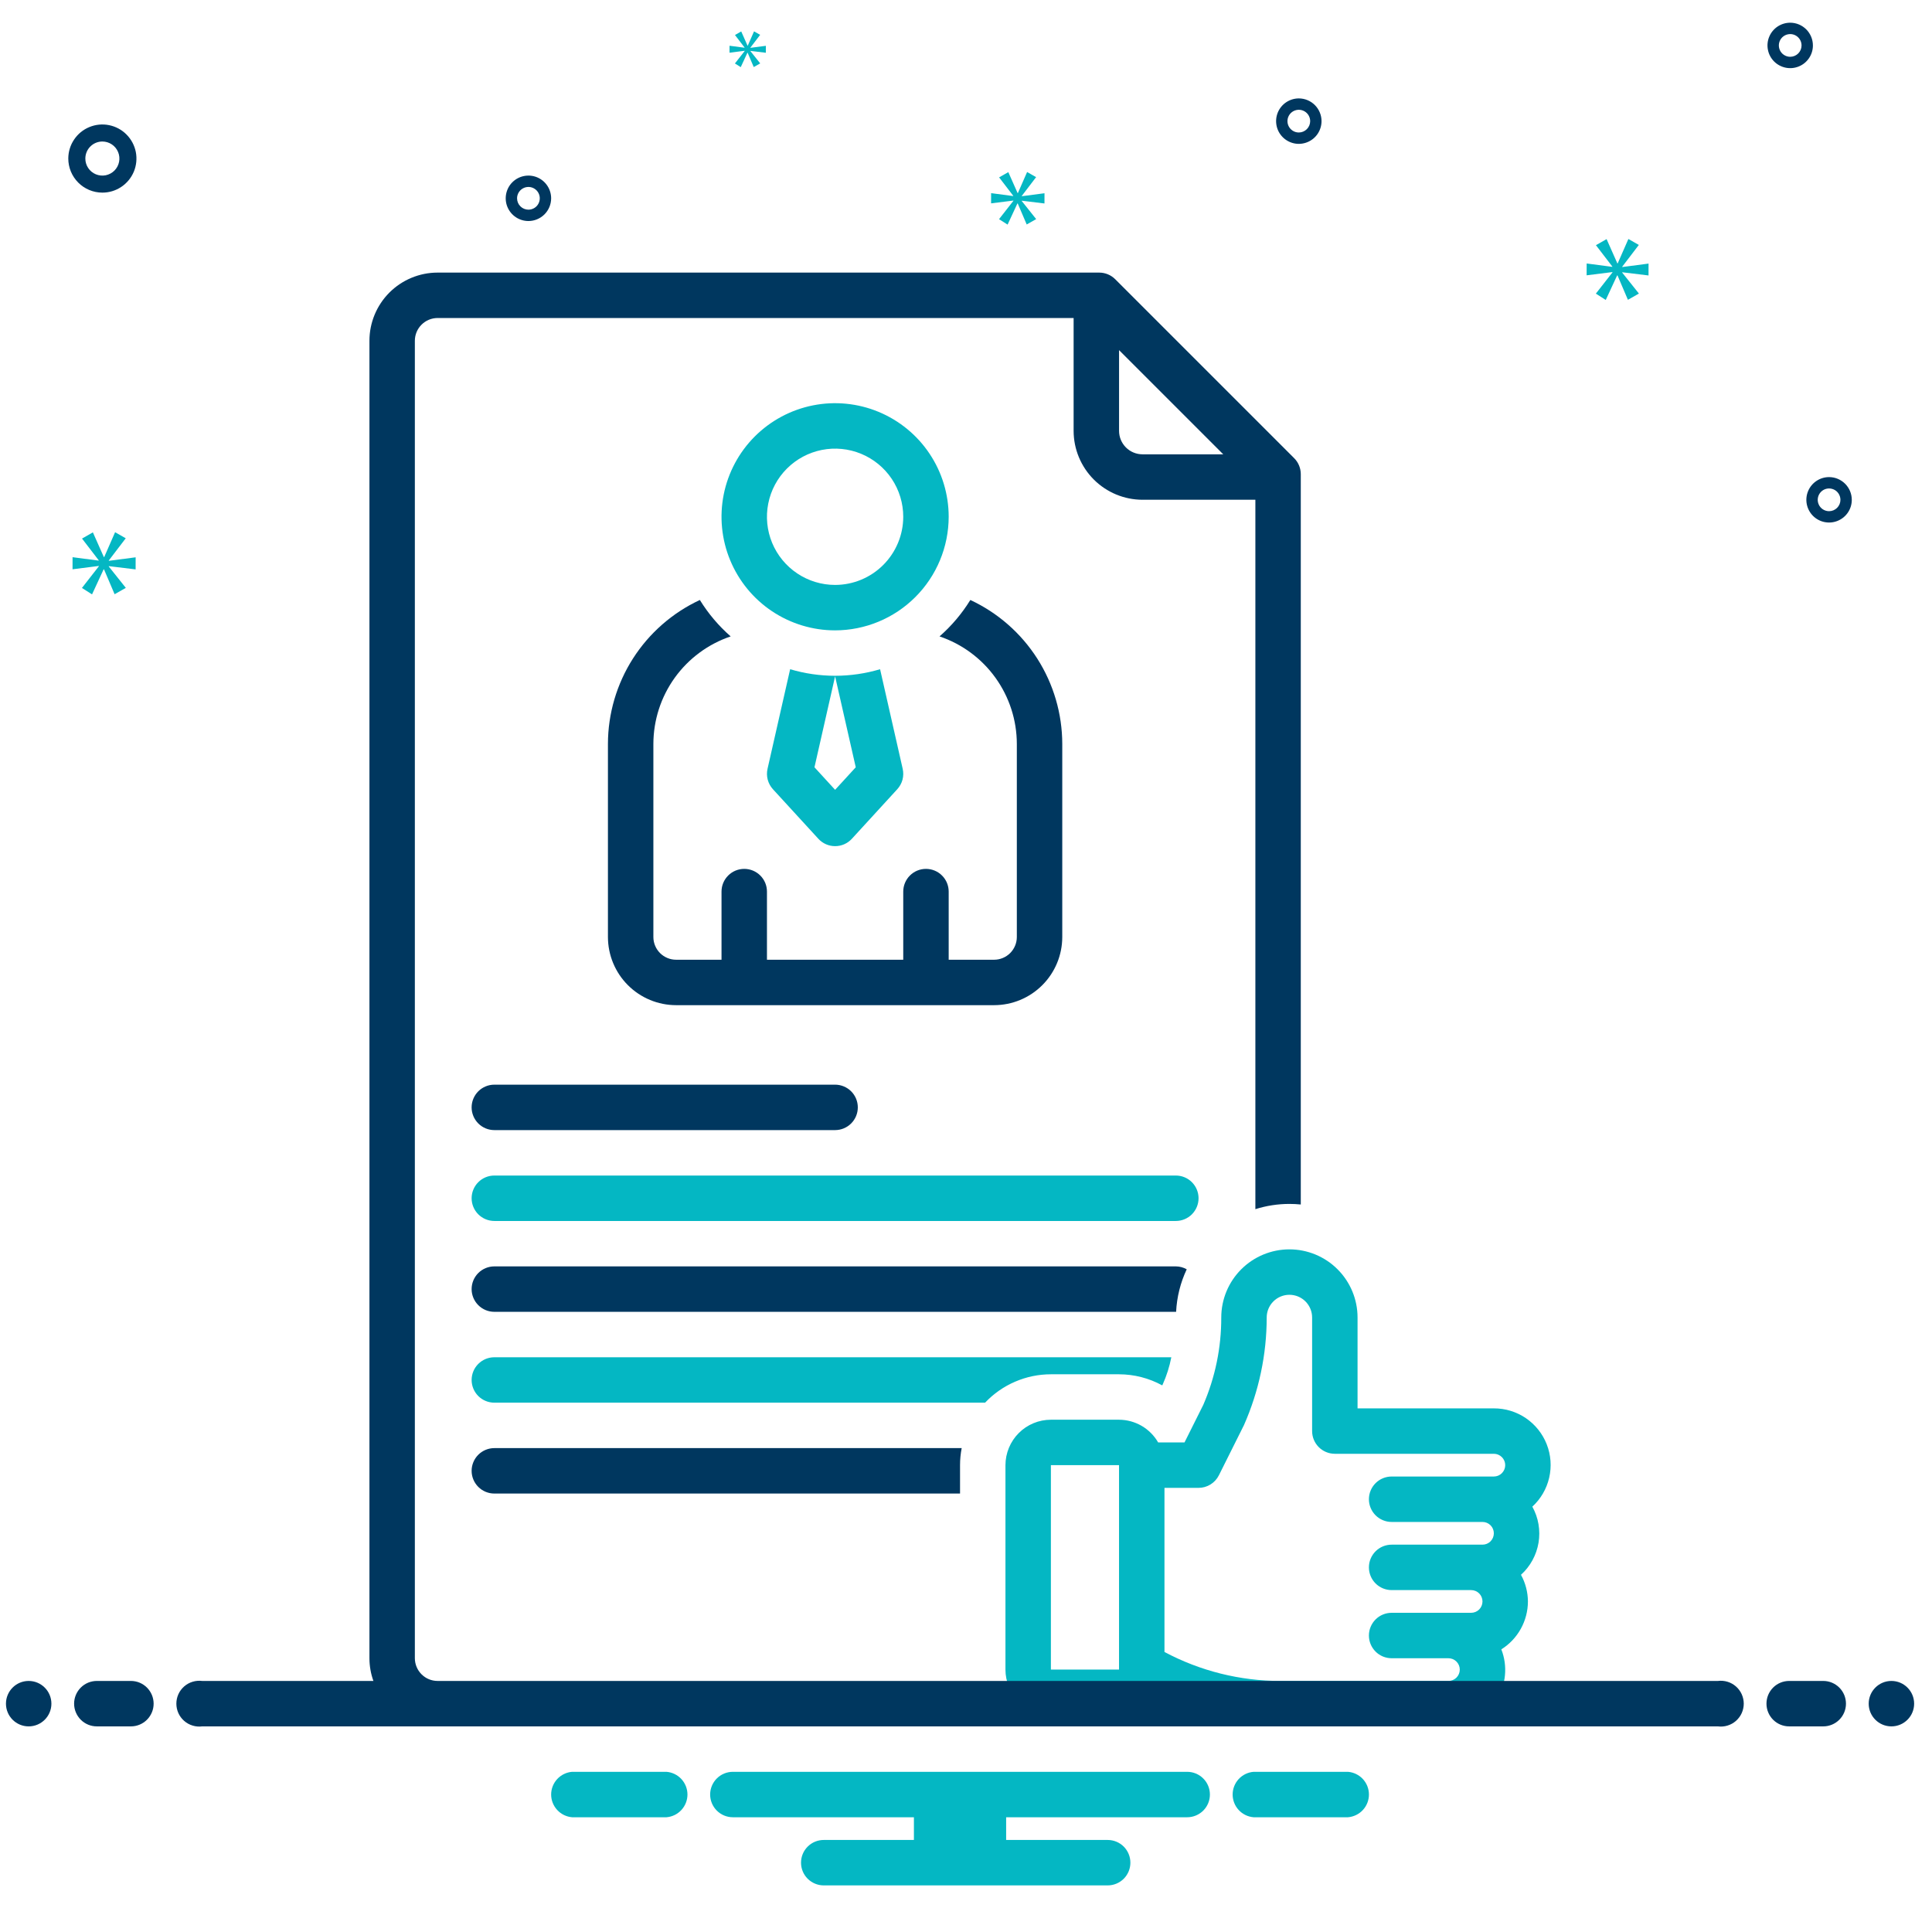 <svg width="81" height="80" viewBox="0 0 81 80" fill="none" xmlns="http://www.w3.org/2000/svg">
<g clip-path="url(#clip0_616_16918)">
<path d="M35.012 28.333C34.374 28.332 33.739 28.24 33.127 28.058L32.179 32.234C32.145 32.385 32.148 32.541 32.187 32.69C32.227 32.838 32.301 32.975 32.405 33.089L34.31 35.167C34.399 35.265 34.508 35.342 34.629 35.396C34.75 35.449 34.88 35.476 35.012 35.476C35.144 35.476 35.275 35.449 35.396 35.396C35.517 35.342 35.625 35.265 35.715 35.167L37.619 33.089C37.723 32.975 37.798 32.838 37.838 32.69C37.877 32.541 37.88 32.385 37.846 32.234L36.898 28.058C36.286 28.24 35.651 28.332 35.012 28.333ZM35.012 33.114L34.147 32.169L35.012 28.357L35.878 32.169L35.012 33.114Z" fill="#04B7C3"/>
<path d="M25.488 31.191V39.286C25.489 40.043 25.79 40.77 26.326 41.305C26.862 41.841 27.588 42.142 28.345 42.143H41.679C42.436 42.142 43.163 41.841 43.698 41.305C44.234 40.77 44.535 40.043 44.536 39.286V31.191C44.534 29.922 44.17 28.681 43.488 27.612C42.805 26.543 41.832 25.691 40.682 25.155C40.33 25.726 39.895 26.241 39.39 26.682C40.334 27.001 41.154 27.607 41.735 28.416C42.316 29.224 42.63 30.195 42.631 31.191V39.286C42.631 39.538 42.53 39.78 42.352 39.959C42.173 40.137 41.931 40.238 41.679 40.238H39.774V37.381C39.774 37.128 39.674 36.886 39.495 36.708C39.316 36.529 39.074 36.429 38.822 36.429C38.569 36.429 38.327 36.529 38.148 36.708C37.97 36.886 37.869 37.128 37.869 37.381V40.238H32.155V37.381C32.155 37.128 32.055 36.886 31.876 36.708C31.697 36.529 31.455 36.429 31.203 36.429C30.95 36.429 30.708 36.529 30.529 36.708C30.351 36.886 30.25 37.128 30.25 37.381V40.238H28.345C28.093 40.238 27.851 40.137 27.672 39.959C27.494 39.78 27.393 39.538 27.393 39.286V31.191C27.395 30.195 27.708 29.224 28.289 28.416C28.871 27.607 29.691 27.001 30.634 26.682C30.129 26.241 29.694 25.726 29.342 25.155C28.192 25.691 27.219 26.543 26.536 27.612C25.854 28.681 25.49 29.922 25.488 31.191Z" fill="#00375F"/>
<path d="M39.774 21.667C39.774 20.725 39.495 19.804 38.971 19.021C38.448 18.238 37.704 17.628 36.834 17.267C35.964 16.907 35.007 16.812 34.083 16.996C33.159 17.18 32.311 17.634 31.645 18.299C30.979 18.965 30.525 19.814 30.341 20.738C30.158 21.661 30.252 22.619 30.613 23.489C30.973 24.359 31.583 25.103 32.366 25.626C33.149 26.149 34.07 26.429 35.012 26.429C36.274 26.427 37.485 25.925 38.377 25.032C39.27 24.14 39.772 22.929 39.774 21.667ZM35.012 24.524C34.447 24.524 33.894 24.356 33.425 24.042C32.955 23.728 32.589 23.282 32.372 22.76C32.156 22.238 32.099 21.663 32.21 21.109C32.32 20.555 32.592 20.046 32.992 19.646C33.391 19.247 33.9 18.975 34.455 18.864C35.009 18.754 35.583 18.811 36.105 19.027C36.627 19.243 37.074 19.61 37.388 20.079C37.702 20.549 37.869 21.102 37.869 21.667C37.868 22.424 37.567 23.15 37.031 23.686C36.496 24.222 35.769 24.523 35.012 24.524Z" fill="#04B7C3"/>
<path d="M19.773 46.429C19.773 46.681 19.874 46.923 20.052 47.102C20.231 47.281 20.473 47.381 20.726 47.381H35.011C35.264 47.381 35.506 47.281 35.685 47.102C35.864 46.923 35.964 46.681 35.964 46.429C35.964 46.176 35.864 45.934 35.685 45.755C35.506 45.577 35.264 45.476 35.011 45.476H20.726C20.473 45.476 20.231 45.577 20.052 45.755C19.874 45.934 19.773 46.176 19.773 46.429Z" fill="#00375F"/>
<path d="M50.25 50.238C50.25 49.986 50.149 49.743 49.971 49.565C49.792 49.386 49.55 49.286 49.297 49.286H20.726C20.473 49.286 20.231 49.386 20.052 49.565C19.874 49.743 19.773 49.986 19.773 50.238C19.773 50.491 19.874 50.733 20.052 50.912C20.231 51.09 20.473 51.191 20.726 51.191H49.297C49.55 51.191 49.792 51.09 49.971 50.912C50.149 50.733 50.25 50.491 50.25 50.238Z" fill="#04B7C3"/>
<path d="M40.25 62.619V61.428C40.25 61.189 40.273 60.95 40.319 60.714H20.726C20.473 60.714 20.231 60.815 20.052 60.993C19.874 61.172 19.773 61.414 19.773 61.667C19.773 61.919 19.874 62.161 20.052 62.34C20.231 62.519 20.473 62.619 20.726 62.619H40.25Z" fill="#00375F"/>
<path d="M20.726 53.095C20.473 53.095 20.231 53.196 20.052 53.374C19.874 53.553 19.773 53.795 19.773 54.048C19.773 54.3 19.874 54.542 20.052 54.721C20.231 54.9 20.473 55 20.726 55H49.297C49.301 55 49.305 54.999 49.309 54.999C49.34 54.381 49.49 53.776 49.754 53.217C49.614 53.138 49.457 53.096 49.297 53.095H20.726Z" fill="#00375F"/>
<path d="M46.916 57.619C47.549 57.62 48.172 57.78 48.727 58.084L48.747 58.045C48.911 57.68 49.032 57.298 49.108 56.905H20.726C20.473 56.905 20.231 57.005 20.052 57.184C19.874 57.362 19.773 57.605 19.773 57.857C19.773 58.11 19.874 58.352 20.052 58.531C20.231 58.709 20.473 58.809 20.726 58.809H41.3C41.655 58.434 42.082 58.134 42.557 57.93C43.031 57.725 43.542 57.619 44.059 57.619H46.916Z" fill="#04B7C3"/>
<path d="M64.244 63.169C64.596 62.845 64.843 62.422 64.95 61.956C65.058 61.489 65.023 61.001 64.848 60.556C64.674 60.11 64.368 59.728 63.973 59.458C63.577 59.189 63.109 59.046 62.63 59.048H56.916V55.238C56.916 54.48 56.615 53.754 56.079 53.218C55.544 52.682 54.817 52.381 54.059 52.381C53.301 52.381 52.575 52.682 52.039 53.218C51.503 53.754 51.202 54.48 51.202 55.238C51.205 56.496 50.949 57.742 50.45 58.897L49.661 60.476H48.556C48.39 60.188 48.151 59.948 47.864 59.781C47.576 59.614 47.249 59.525 46.916 59.524H44.059C43.554 59.524 43.07 59.725 42.713 60.082C42.356 60.439 42.155 60.924 42.154 61.429V70C42.155 70.505 42.356 70.989 42.713 71.346C43.07 71.703 43.554 71.904 44.059 71.905H46.916C47.202 71.904 47.484 71.838 47.741 71.713C47.998 71.587 48.224 71.405 48.4 71.18C50.049 71.97 51.855 72.381 53.683 72.381H60.726C60.79 72.381 60.855 72.374 60.918 72.362C61.286 72.336 61.644 72.223 61.961 72.034C62.278 71.844 62.546 71.582 62.743 71.27C62.941 70.957 63.062 70.603 63.096 70.235C63.131 69.867 63.079 69.496 62.944 69.152C63.284 68.939 63.565 68.643 63.76 68.291C63.955 67.94 64.058 67.545 64.059 67.143C64.056 66.752 63.956 66.368 63.768 66.026C64.158 65.673 64.417 65.199 64.504 64.68C64.59 64.161 64.499 63.629 64.244 63.169ZM46.916 70H44.059V61.429H46.916V70ZM62.63 61.905H58.345C58.092 61.905 57.85 62.005 57.671 62.184C57.493 62.362 57.392 62.605 57.392 62.857C57.392 63.11 57.493 63.352 57.671 63.531C57.85 63.709 58.092 63.81 58.345 63.81H62.154C62.281 63.81 62.402 63.86 62.491 63.949C62.58 64.038 62.63 64.159 62.63 64.286C62.63 64.412 62.58 64.533 62.491 64.623C62.402 64.712 62.281 64.762 62.154 64.762H58.345C58.092 64.762 57.85 64.862 57.671 65.041C57.493 65.219 57.392 65.462 57.392 65.714C57.392 65.967 57.493 66.209 57.671 66.388C57.85 66.566 58.092 66.667 58.345 66.667H61.678C61.804 66.667 61.925 66.717 62.015 66.806C62.104 66.895 62.154 67.017 62.154 67.143C62.154 67.269 62.104 67.39 62.015 67.48C61.925 67.569 61.804 67.619 61.678 67.619H58.345C58.092 67.619 57.85 67.719 57.671 67.898C57.493 68.077 57.392 68.319 57.392 68.572C57.392 68.824 57.493 69.066 57.671 69.245C57.85 69.424 58.092 69.524 58.345 69.524H60.726C60.852 69.524 60.973 69.574 61.062 69.663C61.152 69.753 61.202 69.874 61.202 70C61.202 70.126 61.152 70.247 61.062 70.337C60.973 70.426 60.852 70.476 60.726 70.476H53.683C51.987 70.476 50.318 70.059 48.821 69.261V62.381H50.249C50.426 62.381 50.6 62.332 50.75 62.239C50.901 62.146 51.022 62.013 51.102 61.855L52.154 59.749C52.781 58.328 53.106 56.791 53.107 55.238C53.107 54.986 53.207 54.743 53.386 54.565C53.564 54.386 53.806 54.286 54.059 54.286C54.312 54.286 54.554 54.386 54.733 54.565C54.911 54.743 55.011 54.986 55.011 55.238V60C55.011 60.253 55.112 60.495 55.29 60.673C55.469 60.852 55.711 60.952 55.964 60.952H62.63C62.757 60.952 62.878 61.003 62.967 61.092C63.056 61.181 63.107 61.302 63.107 61.429C63.107 61.555 63.056 61.676 62.967 61.765C62.878 61.855 62.757 61.905 62.63 61.905Z" fill="#04B7C3"/>
<path d="M1.202 72.381C1.728 72.381 2.155 71.955 2.155 71.429C2.155 70.903 1.728 70.476 1.202 70.476C0.676 70.476 0.25 70.903 0.25 71.429C0.25 71.955 0.676 72.381 1.202 72.381Z" fill="#00375F"/>
<path d="M5.488 70.476H4.06C3.807 70.476 3.565 70.576 3.386 70.755C3.208 70.934 3.107 71.176 3.107 71.429C3.107 71.681 3.208 71.923 3.386 72.102C3.565 72.281 3.807 72.381 4.06 72.381H5.488C5.741 72.381 5.983 72.281 6.162 72.102C6.34 71.923 6.441 71.681 6.441 71.429C6.441 71.176 6.34 70.934 6.162 70.755C5.983 70.576 5.741 70.476 5.488 70.476Z" fill="#00375F"/>
<path d="M76.441 70.476H75.012C74.759 70.476 74.517 70.576 74.338 70.755C74.16 70.934 74.06 71.176 74.06 71.429C74.06 71.681 74.16 71.923 74.338 72.102C74.517 72.281 74.759 72.381 75.012 72.381H76.441C76.693 72.381 76.935 72.281 77.114 72.102C77.293 71.923 77.393 71.681 77.393 71.429C77.393 71.176 77.293 70.934 77.114 70.755C76.935 70.576 76.693 70.476 76.441 70.476Z" fill="#00375F"/>
<path d="M79.298 72.381C79.824 72.381 80.251 71.955 80.251 71.429C80.251 70.903 79.824 70.476 79.298 70.476C78.772 70.476 78.346 70.903 78.346 71.429C78.346 71.955 78.772 72.381 79.298 72.381Z" fill="#00375F"/>
<path d="M56.514 74.286H52.558C52.318 74.305 52.095 74.414 51.932 74.59C51.769 74.767 51.679 74.998 51.679 75.238C51.679 75.478 51.769 75.71 51.932 75.886C52.095 76.063 52.318 76.171 52.558 76.191H56.514C56.753 76.171 56.977 76.063 57.14 75.886C57.303 75.71 57.393 75.478 57.393 75.238C57.393 74.998 57.303 74.767 57.14 74.59C56.977 74.414 56.753 74.305 56.514 74.286Z" fill="#04B7C3"/>
<path d="M27.943 74.286H23.986C23.747 74.305 23.524 74.414 23.361 74.59C23.198 74.767 23.107 74.998 23.107 75.238C23.107 75.478 23.198 75.71 23.361 75.886C23.524 76.063 23.747 76.171 23.986 76.191H27.943C28.182 76.171 28.405 76.063 28.568 75.886C28.731 75.71 28.822 75.478 28.822 75.238C28.822 74.998 28.731 74.767 28.568 74.59C28.405 74.414 28.182 74.305 27.943 74.286Z" fill="#04B7C3"/>
<path d="M49.773 74.286H30.726C30.473 74.286 30.231 74.386 30.052 74.565C29.874 74.743 29.773 74.986 29.773 75.238C29.773 75.491 29.874 75.733 30.052 75.912C30.231 76.09 30.473 76.191 30.726 76.191H38.316V77.143H34.535C34.283 77.143 34.041 77.243 33.862 77.422C33.683 77.6 33.583 77.843 33.583 78.095C33.583 78.348 33.683 78.59 33.862 78.769C34.041 78.947 34.283 79.048 34.535 79.048H46.44C46.693 79.048 46.935 78.947 47.114 78.769C47.292 78.59 47.392 78.348 47.392 78.095C47.392 77.843 47.292 77.6 47.114 77.422C46.935 77.243 46.693 77.143 46.44 77.143H42.183V76.191H49.773C50.026 76.191 50.268 76.09 50.447 75.912C50.626 75.733 50.726 75.491 50.726 75.238C50.726 74.986 50.626 74.743 50.447 74.565C50.268 74.386 50.026 74.286 49.773 74.286Z" fill="#04B7C3"/>
<path d="M72.023 70.476H18.346C18.093 70.476 17.851 70.376 17.673 70.197C17.494 70.018 17.394 69.776 17.393 69.524V14.286C17.394 14.033 17.494 13.791 17.673 13.613C17.851 13.434 18.093 13.334 18.346 13.333H45.012V18.065C45.013 18.831 45.318 19.565 45.859 20.106C46.4 20.647 47.134 20.952 47.9 20.953H52.632V50.696C53.094 50.55 53.575 50.476 54.06 50.476C54.221 50.476 54.38 50.485 54.536 50.5V19.881C54.536 19.628 54.436 19.386 54.257 19.208L46.757 11.708C46.579 11.529 46.336 11.429 46.084 11.429H18.346C17.588 11.429 16.862 11.731 16.326 12.266C15.791 12.802 15.489 13.528 15.489 14.286V69.524C15.489 69.849 15.546 70.171 15.655 70.476H8.478C8.343 70.459 8.205 70.47 8.075 70.51C7.944 70.549 7.823 70.617 7.72 70.707C7.618 70.797 7.535 70.908 7.479 71.032C7.423 71.157 7.394 71.292 7.394 71.429C7.394 71.565 7.423 71.7 7.479 71.825C7.535 71.949 7.618 72.06 7.72 72.15C7.823 72.241 7.944 72.308 8.075 72.347C8.205 72.387 8.343 72.399 8.478 72.381H72.023C72.158 72.399 72.296 72.387 72.427 72.347C72.557 72.308 72.678 72.241 72.781 72.15C72.883 72.06 72.966 71.949 73.022 71.825C73.078 71.7 73.108 71.565 73.108 71.429C73.108 71.292 73.078 71.157 73.022 71.032C72.966 70.908 72.883 70.797 72.781 70.707C72.678 70.617 72.557 70.549 72.427 70.51C72.296 70.47 72.158 70.459 72.023 70.476ZM46.917 14.68L51.285 19.048H47.9C47.639 19.047 47.389 18.944 47.205 18.76C47.021 18.575 46.917 18.326 46.917 18.065V14.68Z" fill="#00375F"/>
<path d="M4.289 8.076C4.572 8.077 4.848 7.994 5.083 7.837C5.318 7.681 5.502 7.458 5.611 7.197C5.719 6.936 5.748 6.649 5.694 6.372C5.639 6.095 5.503 5.84 5.304 5.64C5.105 5.439 4.85 5.303 4.573 5.247C4.296 5.191 4.009 5.219 3.748 5.327C3.486 5.434 3.263 5.617 3.106 5.852C2.948 6.086 2.864 6.362 2.863 6.645C2.863 7.024 3.013 7.387 3.28 7.655C3.547 7.924 3.91 8.075 4.289 8.076ZM4.293 5.933C4.435 5.934 4.573 5.976 4.69 6.055C4.807 6.133 4.898 6.245 4.952 6.376C5.006 6.506 5.02 6.65 4.992 6.788C4.964 6.927 4.896 7.054 4.796 7.154C4.696 7.253 4.568 7.321 4.43 7.349C4.291 7.376 4.148 7.361 4.017 7.307C3.887 7.253 3.775 7.161 3.697 7.043C3.619 6.926 3.577 6.788 3.578 6.646C3.578 6.457 3.654 6.275 3.788 6.142C3.922 6.008 4.104 5.933 4.293 5.933Z" fill="#00375F"/>
<path d="M76.687 20.003C76.498 20.003 76.314 20.058 76.157 20.163C76 20.267 75.878 20.416 75.806 20.589C75.733 20.763 75.714 20.955 75.75 21.14C75.787 21.324 75.877 21.494 76.01 21.628C76.143 21.761 76.312 21.852 76.497 21.889C76.682 21.926 76.873 21.908 77.047 21.836C77.222 21.764 77.371 21.643 77.476 21.486C77.581 21.33 77.637 21.146 77.637 20.957C77.637 20.705 77.537 20.463 77.359 20.284C77.181 20.105 76.939 20.004 76.687 20.003ZM76.684 21.432C76.59 21.432 76.498 21.404 76.419 21.351C76.341 21.299 76.28 21.224 76.245 21.137C76.209 21.05 76.199 20.954 76.218 20.862C76.237 20.769 76.282 20.685 76.349 20.618C76.415 20.552 76.5 20.506 76.593 20.488C76.685 20.47 76.781 20.48 76.868 20.516C76.955 20.552 77.029 20.613 77.081 20.692C77.133 20.77 77.161 20.862 77.161 20.956C77.161 21.083 77.11 21.204 77.021 21.293C76.931 21.382 76.81 21.432 76.684 21.432Z" fill="#00375F"/>
<path d="M54.455 4.126C54.267 4.126 54.083 4.182 53.926 4.286C53.769 4.39 53.647 4.539 53.574 4.713C53.502 4.887 53.483 5.078 53.519 5.263C53.555 5.448 53.646 5.618 53.779 5.751C53.911 5.884 54.081 5.975 54.266 6.013C54.45 6.05 54.642 6.031 54.816 5.959C54.99 5.888 55.139 5.766 55.244 5.61C55.349 5.453 55.405 5.269 55.406 5.081C55.406 4.828 55.306 4.586 55.128 4.407C54.95 4.228 54.708 4.127 54.455 4.126ZM54.452 5.555C54.358 5.555 54.266 5.527 54.188 5.474C54.11 5.422 54.049 5.347 54.013 5.26C53.977 5.173 53.968 5.077 53.986 4.985C54.005 4.893 54.051 4.808 54.117 4.741C54.184 4.675 54.269 4.63 54.361 4.612C54.454 4.593 54.55 4.603 54.636 4.639C54.723 4.675 54.798 4.737 54.85 4.815C54.902 4.893 54.93 4.986 54.93 5.08C54.929 5.206 54.879 5.327 54.789 5.416C54.7 5.505 54.579 5.555 54.452 5.555Z" fill="#00375F"/>
<path d="M75.057 0.952C74.868 0.952 74.684 1.008 74.527 1.112C74.371 1.216 74.248 1.365 74.176 1.539C74.103 1.712 74.084 1.904 74.121 2.089C74.157 2.274 74.247 2.443 74.38 2.577C74.513 2.71 74.683 2.801 74.867 2.838C75.052 2.876 75.243 2.857 75.418 2.785C75.592 2.714 75.741 2.592 75.846 2.435C75.951 2.279 76.007 2.095 76.007 1.907C76.007 1.654 75.907 1.412 75.729 1.233C75.551 1.054 75.309 0.953 75.057 0.952ZM75.054 2.381C74.96 2.381 74.868 2.353 74.79 2.3C74.711 2.248 74.65 2.173 74.615 2.086C74.579 1.999 74.57 1.903 74.588 1.811C74.607 1.719 74.652 1.634 74.719 1.567C74.786 1.501 74.871 1.456 74.963 1.438C75.055 1.419 75.151 1.429 75.238 1.465C75.325 1.501 75.399 1.563 75.451 1.641C75.504 1.719 75.531 1.812 75.531 1.906C75.531 2.032 75.48 2.153 75.391 2.242C75.301 2.331 75.18 2.381 75.054 2.381Z" fill="#00375F"/>
<path d="M23.107 8.316C23.107 8.128 23.052 7.944 22.947 7.787C22.843 7.63 22.695 7.508 22.521 7.435C22.347 7.363 22.155 7.343 21.971 7.38C21.786 7.416 21.616 7.507 21.482 7.64C21.349 7.772 21.258 7.942 21.221 8.127C21.184 8.311 21.202 8.503 21.274 8.677C21.346 8.851 21.468 9 21.624 9.105C21.78 9.21 21.964 9.266 22.153 9.267C22.405 9.267 22.647 9.167 22.826 8.989C23.005 8.811 23.106 8.569 23.107 8.316ZM21.678 8.313C21.678 8.219 21.707 8.127 21.759 8.049C21.812 7.971 21.886 7.91 21.973 7.874C22.06 7.838 22.156 7.829 22.248 7.847C22.341 7.866 22.425 7.912 22.492 7.978C22.558 8.045 22.604 8.13 22.622 8.222C22.64 8.315 22.63 8.41 22.594 8.497C22.558 8.584 22.497 8.659 22.418 8.711C22.34 8.763 22.248 8.791 22.154 8.791C22.027 8.79 21.906 8.74 21.817 8.65C21.728 8.561 21.678 8.44 21.678 8.313Z" fill="#00375F"/>
<path d="M4.562 23.498L5.272 22.568L4.825 22.314L4.369 23.356H4.354L3.894 22.32L3.439 22.58L4.138 23.49V23.505L3.042 23.361L3.041 23.868L4.144 23.728V23.743L3.435 24.651L3.859 24.92L4.345 23.87H4.36L4.805 24.914L5.275 24.647L4.561 23.752L4.562 23.736L5.686 23.873L5.687 23.366L4.562 23.513L4.562 23.498Z" fill="#04B7C3"/>
<path d="M31.221 2.138L30.812 2.661L31.056 2.815L31.336 2.211H31.345L31.601 2.812L31.872 2.658L31.461 2.142V2.134L32.108 2.212L32.109 1.921L31.461 2.005V1.997L31.87 1.461L31.613 1.315L31.35 1.915H31.341L31.076 1.318L30.814 1.468L31.216 1.992V2.001L30.586 1.918L30.585 2.21L31.221 2.129V2.138Z" fill="#04B7C3"/>
<path d="M69.115 11.549L69.116 11.051L68.012 11.196L68.013 11.181L68.709 10.269L68.271 10.02L67.823 11.042L67.808 11.041L67.357 10.025L66.91 10.28L67.596 11.173V11.188L66.522 11.047L66.52 11.543L67.603 11.407V11.421L66.907 12.311L67.322 12.576L67.8 11.546L67.814 11.546L68.251 12.57L68.712 12.308L68.012 11.43L68.012 11.415L69.115 11.549Z" fill="#04B7C3"/>
<path d="M42.839 8.214L43.439 7.427L43.062 7.212L42.676 8.093H42.663L42.274 7.217L41.888 7.437L42.479 8.207V8.22L41.553 8.098L41.552 8.526L42.486 8.409V8.421L41.885 9.189L42.244 9.417L42.656 8.529H42.668L43.045 9.412L43.442 9.186L42.838 8.428V8.415L43.79 8.531L43.791 8.102L42.839 8.226V8.214Z" fill="#04B7C3"/>
</g>
<defs>
<clipPath id="clip0_616_16918">
<rect width="80" height="80" fill="white" transform="translate(0.25)"/>
</clipPath>
</defs>
</svg>
